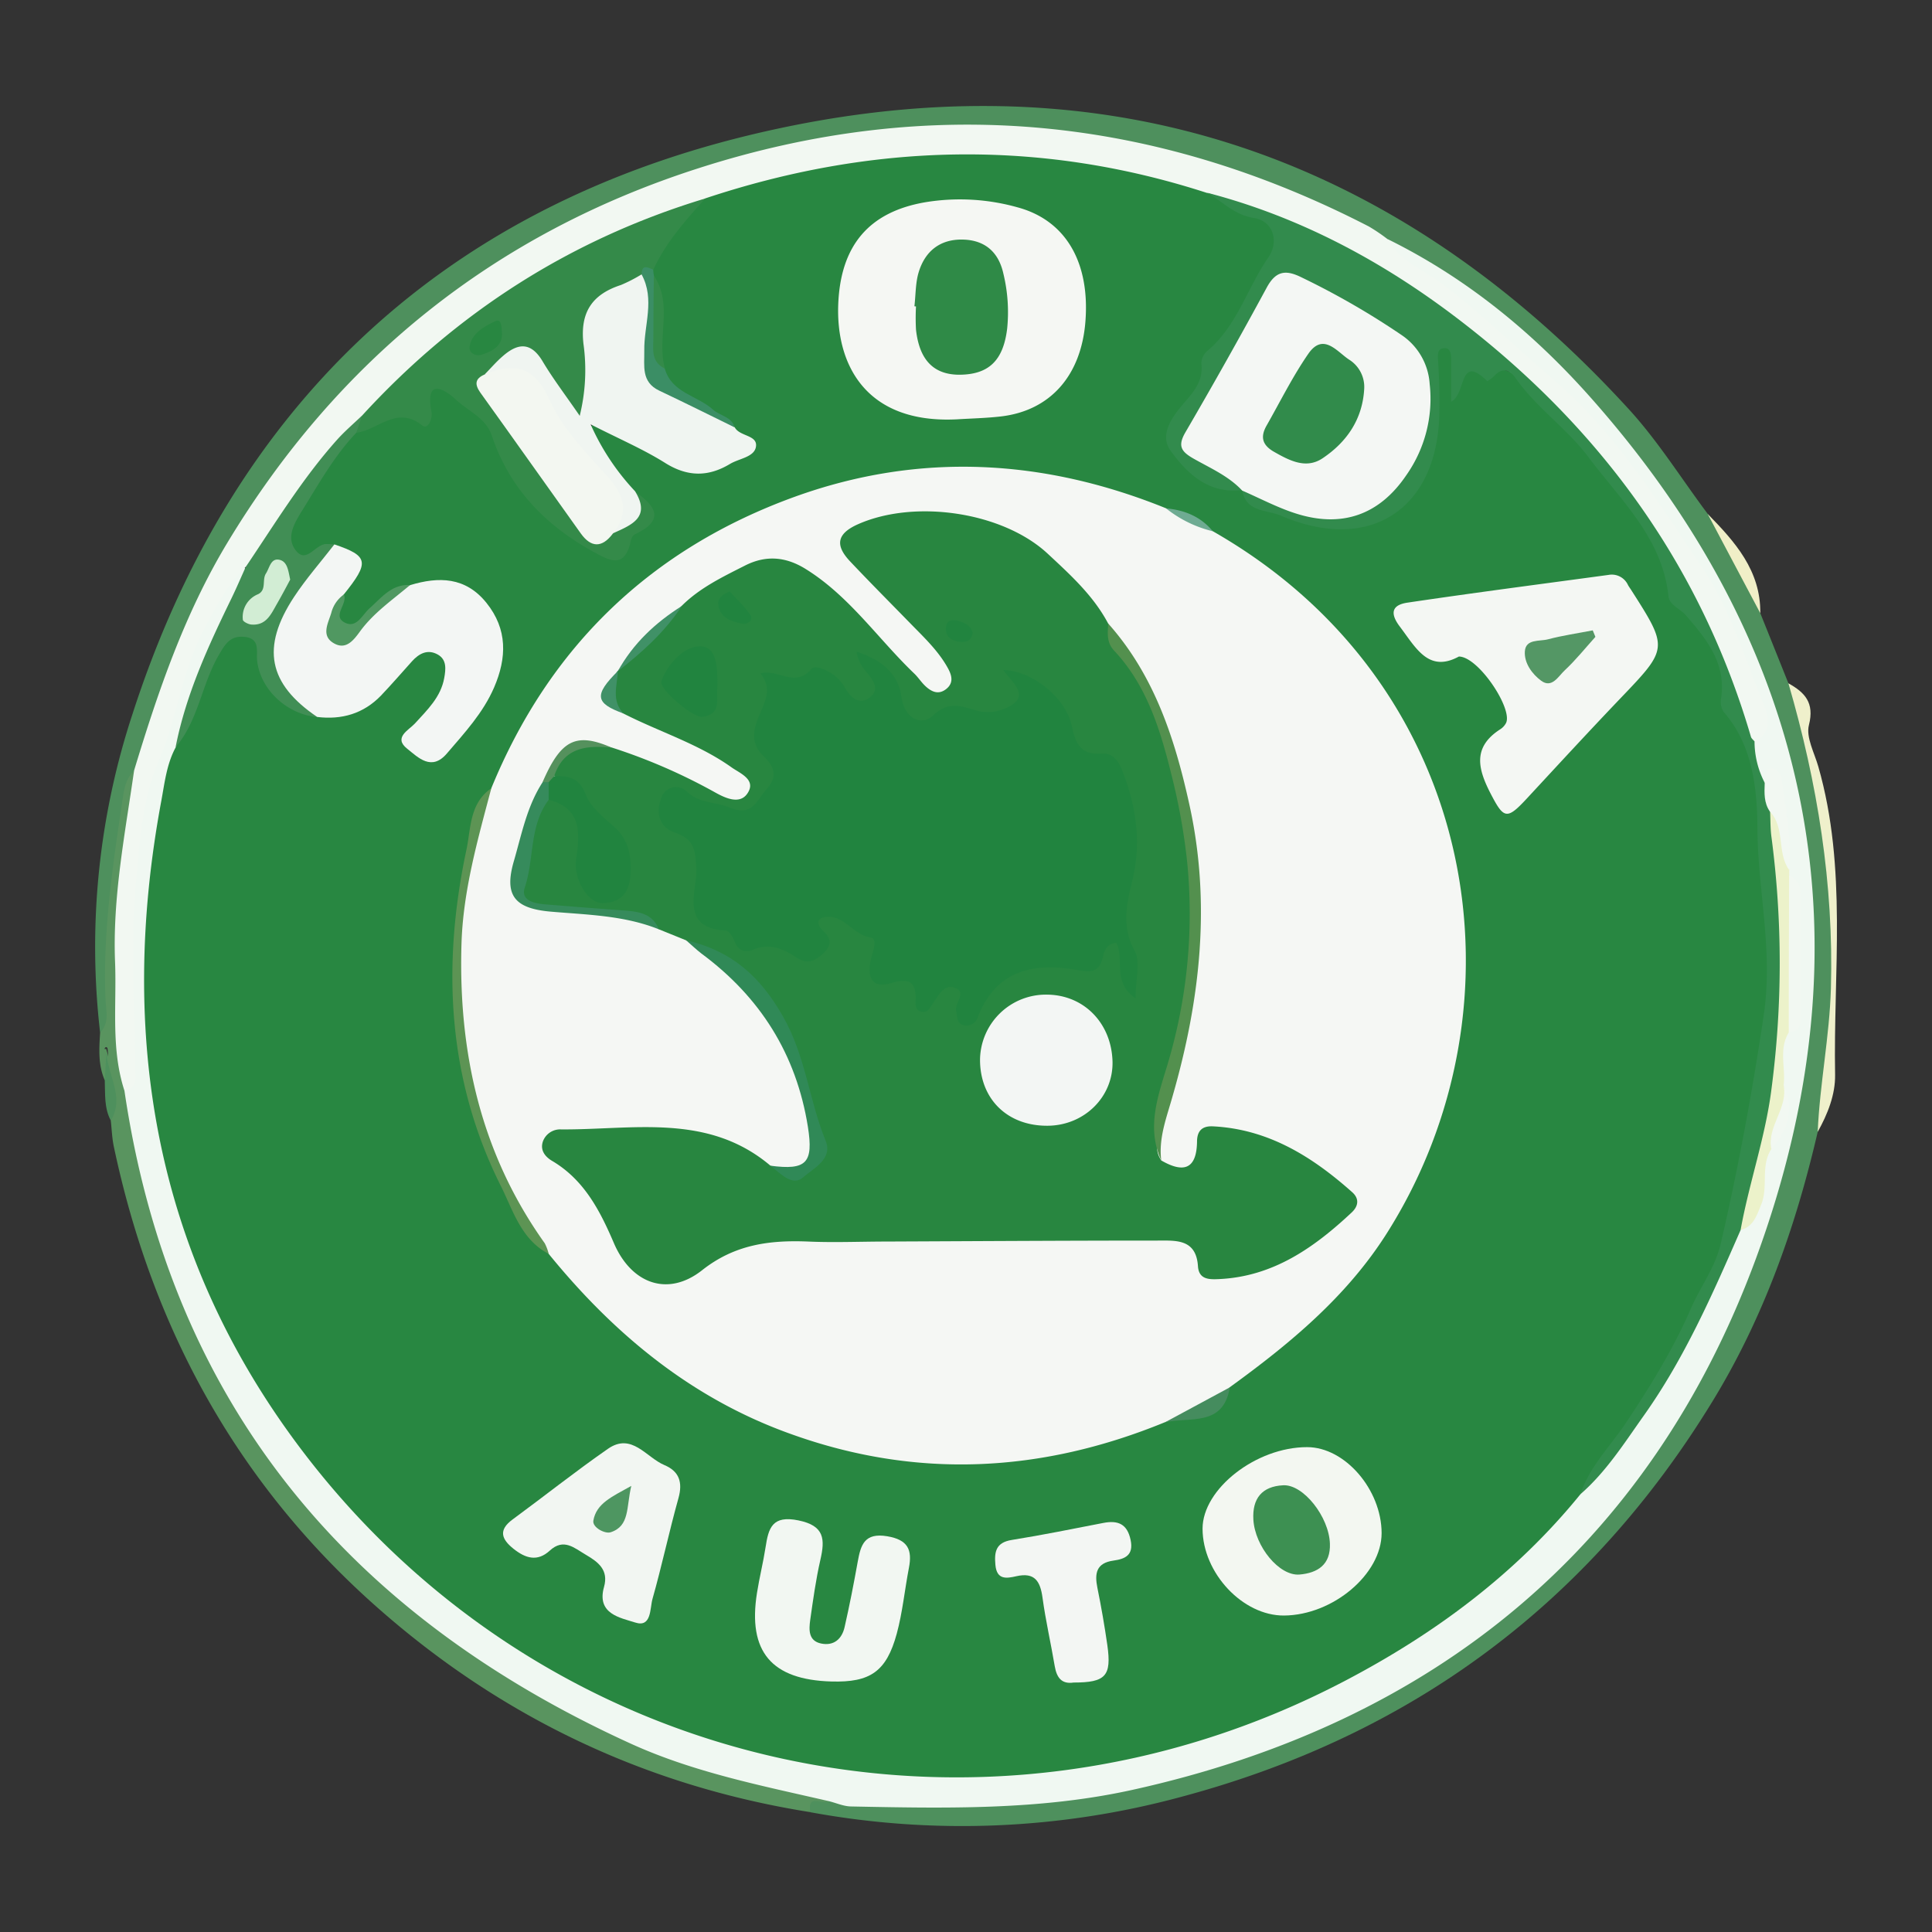 <?xml version="1.0" encoding="UTF-8"?>
<svg xmlns="http://www.w3.org/2000/svg" id="Layer_1" data-name="Layer 1" viewBox="0 0 500 500">
  <rect x="0" y="0" width="500" height="500" fill="#333333" stroke="none"/>
  <defs>
    <style>.cls-1{fill:#4e905d;}.cls-2{fill:#59945f;}.cls-3{fill:#eff0cb;}.cls-4{fill:#f0efc7;}.cls-5{fill:#f0f8f2;}.cls-6{fill:#f2f8f2;}.cls-7{fill:#288741;}.cls-8{fill:#328b4d;}.cls-9{fill:#418e55;}.cls-10{fill:#ecf2ca;}.cls-11{fill:#348a49;}.cls-12{fill:#f5f7f4;}.cls-13{fill:#f5f7f3;}.cls-14{fill:#f4f7f3;}.cls-15{fill:#f3f6f4;}.cls-16{fill:#f0f5f1;}.cls-17{fill:#f3f7f1;}.cls-18{fill:#f2f7f2;}.cls-19{fill:#f2f6f2;}.cls-20{fill:#f3f6f3;}.cls-21{fill:#5d9454;}.cls-22{fill:#3b8e65;}.cls-23{fill:#509861;}.cls-24{fill:#458c5e;}.cls-25{fill:#6eab92;}.cls-26{fill:#f4f7f4;}.cls-27{fill:#d2edd4;}.cls-28{fill:#288640;}.cls-29{fill:#53904e;}.cls-30{fill:#308957;}.cls-31{fill:#368b5c;}.cls-32{fill:#409167;}.cls-33{fill:#55915d;}.cls-34{fill:#2f8a47;}.cls-35{fill:#549765;}.cls-36{fill:#3d9052;}.cls-37{fill:#4e9661;}.cls-38{fill:#318b4b;}.cls-39{fill:#21843f;}</style>
  </defs>
  <path class="cls-1" d="M25.91,267.25a192.59,192.59,0,0,1,8.38-82.46C59.75,105.93,113.38,54.68,193.22,35.15c89-21.76,166.14,2.7,228.38,70.82,7.56,8.28,13.6,18,20.34,27a87.19,87.19,0,0,1,13.62,25.72q3.65,9.08,7.28,18.15c4,3.83,3.18,9.2,4.62,13.86,9,29.06,7.47,58.8,5.86,88.5a54,54,0,0,1-2.9,13.73c-5.68,24.55-14,48.09-27.2,69.69C411.13,415.14,365.13,449.11,305.79,465a216.89,216.89,0,0,1-96.09,4c-1.87-3.71-1.5-4.06,4.65-4.44,32,2.87,63.81,1.8,94.78-7.45,72.56-21.68,120.9-69.16,146.76-139.85,6.41-17.52,8.59-35.9,9.94-54.56a214,214,0,0,0-10.59-83.58c-8.87-26.75-23.2-50.34-42-71.48A205.56,205.56,0,0,0,358.47,63.5c-28.21-16.63-58.82-25-91.33-28.07-35.68-3.44-69.67,2.66-102.32,16.2C107.59,75.36,67.93,116.77,44.89,174.14c-3.54,8.82-4.77,18.47-9,27.11-3.82,8.61-3.18,18-4.9,27-2,10.35-1.24,20.8-1.56,31.22C29.35,262.39,30.49,266.21,25.91,267.25Z"></path>
  <path class="cls-2" d="M214.52,466.14c-1.49,1.15-5.64-2.22-4.82,2.84-42.48-6.75-79.82-24.5-112-52.92-36.25-32-58.31-72.26-68.25-119.36-.46-2.19-.53-4.46-.78-6.7.46-3.2-.06-6.34-.44-9.52s0-6.12-.4-9.16c-.44-1-1.2.65-.39.07.94,2.77,1.26,5.51-.33,8.18-1.75-4-1.46-8.15-1.2-12.32,2.48-2.51,1.51-5.7,1.4-8.55-.74-17.74,1.93-35.16,4.53-52.6.38-2.55,1-4.85,2.87-6.71,2.52,2.22,1.78,4.89,1.22,7.65-4.42,22.07-3.41,44.41-3.31,66.7a22.45,22.45,0,0,0,1.07,6.64c6.1,49,27.54,90.41,62.85,124.57,30.71,29.72,67.16,48.91,109.28,57.08C208.88,462.63,213.26,461.36,214.52,466.14Z"></path>
  <path class="cls-3" d="M470.42,292.93c.54-12.44,3.06-24.67,3.42-37.18.75-27-3.5-53.14-11-78.91,4.24,2.37,6.78,5,5.31,10.79-.81,3.18,1.41,7.19,2.43,10.77,7.53,26.26,3.86,53.14,4.34,79.78C475,283.28,473,288.33,470.42,292.93Z"></path>
  <path class="cls-4" d="M455.56,158.69,441.94,133C449,140.2,455.69,147.65,455.56,158.69Z"></path>
  <path class="cls-1" d="M27.11,279.57l.51-8.89c-.73,6.51,5.1,12.71,1.05,19.32C26.92,286.71,27.25,283.11,27.11,279.57Z"></path>
  <path class="cls-5" d="M214.52,466.14c-17.33-4-34.87-7.43-51.15-14.83-73.28-33.35-119.22-88-131.16-169,1.2-12.67.43-25.36.38-38a180.71,180.71,0,0,1,8.43-55c4.09-13.13,8-26.08,15.52-37.71,1.49-2.31,2.91-4.72,6-5.3,4.47,3.47.74,6.64-.68,9.49-6.1,12.23-11.39,24.73-14.63,38.05-16.83,69.29-7,133.45,39.75,188.86C121.87,424,166.52,450,221.08,456c63,6.88,119.15-9.88,167.48-51.5,6.67-5.75,13.39-11.37,18.61-18.53,17.42-17.86,29.22-39.23,38.69-62.05,1.07-2.57,2.07-5.12,4.19-7,4.14-3,4.24-7.62,4.82-12,.38-2.95.13-6,2.13-8.53,4.09-5.06,4.74-10.69,2.79-16.77-.29-4.58-1.27-9.25,1.76-13.39.63-.75,1.66-1.41,1.71-2.35.64-12,2.1-24-.91-35.87a9.28,9.28,0,0,1-.83-2.1c-.88-6.56-.26-13.26-1.87-19.8-.57-2.32-1.25-3.56-3.72-3.31-3.4-2.69-4-6.22-3.12-10.21A11.81,11.81,0,0,0,454,181.08c-10.75-28.15-26.14-53.72-46.74-75.51A244.2,244.2,0,0,0,362.37,68c-2.09-1.34-5.57-2.28-3.21-6.1,20.29,10,37.55,24.15,52.42,40.9,58.32,65.67,72.81,141.41,42.91,222.76C427,400.23,371.25,446,292.91,463.25c-24,5.28-48.35,4.74-72.69,4.26C218.31,467.47,216.42,466.61,214.52,466.14Z"></path>
  <path class="cls-6" d="M63.62,146.69c-4.91,4.57-7.73,10.38-10.86,16.25C47,173.79,45.82,186,41.06,197c-4.15,9.58-4.78,19.72-5.72,29.48-1.57,16.18-.38,32.61-.48,48.94,0,2.48,1.36,5.8-2.65,6.87-3.55-10.87-2-22.14-2.43-33.24-.68-16.75,2.57-33.18,4.93-49.67C40.89,179,47.68,159,58.8,140.53c28.68-47.56,69.31-80.11,122-97,59.75-19.2,117.71-13.67,173.47,15.09a46.24,46.24,0,0,1,4.89,3.32c3.06,5.66,9.21,7.86,13.92,11.42,10.34,7.81,19.53,16.8,29.3,25.19,15.92,13.67,26.62,31.33,38.1,48.23,6.94,10.21,10.73,22.62,15.46,34.24,1.45,3.56,3.38,8.13-1.89,11-3.41.32-3.22-2.57-3.82-4.5-11.15-35.8-31.46-65.73-59-90.8C368,75.46,341.34,60,310.88,51.44c-42.34-13.24-84.51-11.62-126.54,1.35-26.46,7.4-49.65,20.82-70.66,38.29A193.72,193.72,0,0,0,95,108.35c-9.68,9.58-17.56,20.54-24.72,32.06C68.61,143,67.72,146.61,63.62,146.69Z"></path>
  <path class="cls-7" d="M182.53,51.34C225.67,37,269,35.85,312.4,49.94c4.74,1.25,8.7,4.26,13.52,5.58,5.21,1.43,7.38,7,4.29,11.44-5.1,7.38-7.95,15.91-13.85,23.05-5,6-7.34,14.39-11.25,21.54-2,3.64,3.64,10.57,9.37,12.38,2.13.67,4.41.94,6.51,1.81a10.36,10.36,0,0,1,1.91,1.16c7.29,5.49,16,7.39,24.63,8.26,10.14,1,22.22-11.51,22.66-22.21a184.44,184.44,0,0,0,.22-18.81c-.15-2.48.35-4.85,3.09-5.22,3.05-.4,4.05,2.33,3.74,4.49-.61,4.21,1.37,1.49,2.72,1.42,7.11-.37,13,.72,18,7.36,7,9.25,16.71,16.41,22.92,26.5,4.69,7.6,10.45,14.45,13.23,23.33,2,6.3,8.25,10.51,10.24,17.25,5.52,18.79,14,36.84,13.29,57.09a40,40,0,0,0,.76,8.21c1.48,8.6,3.94,17.27-.48,25.8a6.06,6.06,0,0,0-.22,3,105.1,105.1,0,0,1-2.55,27.45c-4.36,19.77-9.76,39.08-19.88,56.94-7.77,13.72-16.92,26.39-26.3,39-16.71,20.56-37.55,36-60.8,48.19-93.9,49.27-207.4,24.14-270.9-60.76-37.33-49.9-46.79-106.45-35.51-167,.86-4.65,1.38-9.45,3.69-13.74,3.42-7.69,5.76-15.81,9.27-23.49,1.78-3.9,3.84-7.17,8.77-6.62,4.76.53,4.8,4.41,5.24,7.88,1,7.66,6.41,10.64,12.93,12.51,7.09.89,12.73-1.86,17.5-6.88,1.21-1.27,2.48-2.5,3.57-3.87,3-3.74,6.3-7,11.44-4.17,3.31,1.79,3.13,8,0,13-1.33,2.14-3.25,3.82-4.73,5.84-1.24,1.71-2.19,3.57-.3,5.39s3.83,1.35,5.38-.22c6.81-6.88,12.86-14.31,13.21-24.57.4-11.9-8.07-17.57-21.72-14.83-4.27.52-6.85,3.62-9.73,6.27-2.2,2-4.61,4.38-7.77,2.71-3.49-1.84-1.94-5.05-1.2-7.87a21.52,21.52,0,0,1,2-3.91c2.94-4.89,1.38-7.32-4.15-7.58-3.43.84-7.21,4.22-10.16-.07-2.53-3.69-1.08-7.6,1.18-11.22a137.1,137.1,0,0,1,15-20.46c5.15-2.1,9.51-6.79,16-4.29,1.91.74,2.16-1.56,2.34-3,.67-5.47,4.14-5.3,7.56-3.22,5.32,3.25,10.38,6.83,12.83,13.18,4.59,11.93,12.87,20.63,24.18,26.64,3.52,1.87,5.65,2,7.92-1.82,2-3.36,7.43-5.78,1.37-10.08A56,56,0,0,1,153,115.05c-.71-1.28-1.41-2.85-.45-4.23,1.27-1.82,3.16-1.16,4.75-.53,5.79,2.31,11.26,5.3,16.8,8.13,4.65,2.38,9,1.88,13.65,0,4.47-1.82,4.61-3.93,1-6.75-3.41-3.34-7.56-5.67-11.59-8.06-3.45-2-5.82-4.55-6.73-8.44-2.33-7.51.85-15.59-2.37-23a9.23,9.23,0,0,1-.24-2.16C169.38,61.14,175.55,55.92,182.53,51.34Z"></path>
  <path class="cls-8" d="M409,386.71c2.39-7.21,7.85-12.55,11.92-18.67,6.29-9.46,12.17-19,16.7-29.43,2.46-5.67,6.27-10.52,7.74-16.89,4.52-19.56,8.15-39.14,11.1-59.05,2.47-16.7-1.55-32.19-1.64-48.2-.05-9.86-1.08-21.47-8.69-30.16a4.79,4.79,0,0,1-.73-3.47c1.44-9.16-3.8-15.49-9.17-21.68-1.44-1.65-4.19-2.55-4.44-4.88-1.57-15.06-12.42-24.89-20.68-35.95-5.54-7.42-13.61-12.86-19-20.65C390.86,95.93,389,95,387,97a9.06,9.06,0,0,1-2.09,1.65c-7.41-7.3-5.37,3.32-9.35,5.3,0-4.24,0-7.59,0-10.94,0-1.28-.17-2.93-1.64-2.9-2,0-1.84,1.64-1.74,3.33.28,4.75.45,9.53.3,14.28-.77,24.17-18.08,35.57-41,25.72-3.56-1.53-9-.81-10-6.53,3.55-2.09,6.23.54,9,1.8,9.22,4.15,18.25,6.06,26.65-1.62,9.36-8.56,12.26-19.21,9.7-31.45a10.76,10.76,0,0,0-4.16-6.12c-7.73-6.09-16.38-10.68-25-15.24-4.07-2.14-7.17-1-9.4,3-6.08,11-12.27,21.87-18.32,32.86-2.32,4.2-.72,6.14,2.76,8.44,3.3,2.19,8.41,2.8,8.71,8.26-8.58,1-14.11-4.14-18.47-10.2-2.9-4,.23-8.46,2.85-11.6,2.81-3.35,5.71-6.16,5.11-11a4.38,4.38,0,0,1,1.53-3.21c7.73-6.47,10.32-16.27,15.79-24.19,2.91-4.21,1.21-9.46-3.7-10.22-5.07-.77-8.16-4.3-12.15-6.55,23.9,6.23,45.29,17.67,64.77,32.52,36.74,28,62.9,63.61,76,108.32.13.43.6.77.92,1.16a23.23,23.23,0,0,0,2.7,10.83c2.89,2.06,2.38,5.53,3.5,8.34a298.64,298.64,0,0,1,1.86,47.17,236.07,236.07,0,0,1-8.74,55c-.52,1.86-1.05,3.91-2.91,5.09-7.26,16.62-14.53,33.24-25.11,48.12C420.31,373.55,415.64,380.94,409,386.71Z"></path>
  <path class="cls-9" d="M92.2,112c-5.7,6-9.66,13.16-14,20.12-2.1,3.4-4.21,7-1.67,10.3,2.72,3.56,5-1.45,7.76-1.62a18.83,18.83,0,0,1,2.25.11c.14,4.18-2.92,6.67-5.15,9.56-2.73,3.55-5.42,7.06-6.8,11.44-2.36,7.49-2.08,14.2,4.71,19.45,1.35,1,2.71,2.24,2.77,4.21-7.87-.72-14.7-7.13-15.52-14.58-.28-2.53.91-5.79-3.41-6.18-3.74-.33-5,2.15-6.61,4.88-4.37,7.6-5.23,16.83-11.09,23.7,2.67-13.65,8.43-26.14,14.46-38.53,1.3-2.68,2.47-5.43,3.7-8.15,7.57-11.2,14.59-22.79,23.64-32.91,2-2.23,4.29-4.17,6.44-6.24C95.31,109.73,93.84,110.88,92.2,112Z"></path>
  <path class="cls-10" d="M450.46,318.35c2.22-12.28,6.44-24.12,8-36.56a249.77,249.77,0,0,0,0-65.1c-.31-2.22-.25-4.49-.37-6.73,3.1-.77,3.05,1.56,3.41,3.47.72,3.86.34,7.87,1.56,11.67a13.83,13.83,0,0,0,0,1.44c3.29,10.54.79,21.36,1.46,32,.18,2.91.69,6.07-1.56,8.63-2.69,4.32-.81,9.1-1.35,13.63,2.31,6.16-1.71,11.1-3.17,16.53-2.9,4.42-.72,9.73-2.66,14.47C454.55,314.77,453.78,317.4,450.46,318.35Z"></path>
  <path class="cls-6" d="M462.93,267.2q0-20.32.1-40.66c2.74,1.27,3.05,3.66,3,6.31,0,9.79,0,19.57,0,29.36C466.05,264.53,466.15,266.9,462.93,267.2Z"></path>
  <path class="cls-6" d="M463,225.1c-3.22-4.54-.91-10.88-5-15.14-1.5-2.2-1.39-4.7-1.3-7.19.35-1.37-.11-3.67,1.42-3.84,2.59-.3,2.92,2.36,3.16,4.15C462.33,210.38,463.71,217.66,463,225.1Z"></path>
  <path class="cls-6" d="M458.41,297.36c-1.15-5.93,4.42-10.58,3.17-16.53C464.55,287.11,462.67,292.46,458.41,297.36Z"></path>
  <path class="cls-11" d="M92.2,112l1.5-4.44c24.52-26.78,54-45.65,88.83-56.2-5.11,5.68-10.22,11.37-13.44,18.43-2.2-.28-2.7,1.28-3.14,2.91-12.11,4.61-14.78,14-13,25.63a15.47,15.47,0,0,1-.07,3.72c-.17,2-.13,4.48-2.14,5.25-2.52,1-3.94-1.43-5.4-3.09a50.11,50.11,0,0,1-3.93-5.44c-5.28-8-7.27-8.17-14.11-1.39-1.52,2.31-.48,4.25.86,6.18,6.85,9.82,13.23,20,20.6,29.42,2.31,3,4.67,6.27,9.23,3.52,4.5-1.48,5.52-5.32,6.31-9.31,5,3.56,8.17,7.15.2,11-1.32.64-1.22,2-1.61,3.19-1.35,4.15-3.59,4.42-7.43,2.43-13.31-6.88-23.32-16.61-28.15-31-1.58-4.72-6.09-6.34-9.22-9.29-2.6-2.47-8.21-6.27-6.42,3.07.32,1.71-.85,4.72-2.41,3.51C102.65,104.83,97.85,111.33,92.2,112Z"></path>
  <path class="cls-12" d="M127.15,204c15.06-36.75,41.41-62,78.6-75.46,32.2-11.62,64.39-9.81,96,3a104.8,104.8,0,0,1,12.09,5.92c69.77,39.79,82.19,123.25,45,181.82-10.4,16.37-25.08,28.51-40.58,39.74-4.48,5.09-10.67,7-16.78,9.05-31.94,13.1-64.25,14.81-96.94,3C179,361.92,158.94,345.32,142,324.5c-14.8-18.85-22.15-40.53-23.33-64.19C117.74,241.07,118.64,221.92,127.15,204Z"></path>
  <path class="cls-13" d="M247.69,108.52c-23.53,1.2-31.4-14.09-30.75-29.87.62-15,7.84-23.83,22.64-26.33a55.14,55.14,0,0,1,23.84,1.36c12.44,3.39,18.69,14.26,17.48,29.58-1.11,14-9.15,23.09-22,24.53C255.21,108.21,251.44,108.29,247.69,108.52Z"></path>
  <path class="cls-14" d="M377.56,169.91c-7.84,4.27-11.09-2.2-15.28-7.74-2.8-3.69-1.81-5.64,1.93-6.2,17.34-2.58,34.74-4.83,52.11-7.19a4.61,4.61,0,0,1,5,2.62c.24.44.54.84.81,1.26,9.69,15.16,9.64,15.11-2.87,28.18-8.14,8.52-16.12,17.19-24.13,25.83-5.12,5.52-5.94,5.28-9.26-1.1s-4.95-12.12,2.39-16.83a4.28,4.28,0,0,0,1.51-1.65C391.52,183.39,382.62,169.94,377.56,169.91Z"></path>
  <path class="cls-15" d="M82.09,185.55c-12.66-8.58-14.58-18-6-31.05,3.14-4.76,6.94-9.08,10.45-13.61,8.86,3,9.16,4.6,2.4,13-1.19,3.09-4.87,6.91-1.6,9.32,3.93,2.91,6.17-2.33,8.63-4.6,3.09-2.87,6.15-5.63,10.14-7.17,7.46-2.27,14.37-2.13,19.76,4.55,5.53,6.86,5.3,14.28,2,21.93-2.83,6.55-7.62,11.72-12.19,17.05-4,4.72-7.46,1.06-10.31-1.21-3.64-2.89.42-4.8,2-6.51,3.22-3.54,6.72-6.84,7.6-11.8.39-2.2.72-4.73-1.7-6.07-2.61-1.44-4.81-.26-6.64,1.76-2.7,3-5.29,6-8.06,8.91C94.05,184.7,88.46,186.32,82.09,185.55Z"></path>
  <path class="cls-16" d="M125.41,96.92c1.57-1.59,3-3.28,4.71-4.75,3.92-3.44,7.3-3.73,10.33,1.38,2.67,4.48,5.86,8.65,9.58,14.06A49.29,49.29,0,0,0,151,89c-.92-8.13,2.2-12.8,9.69-15.24A39,39,0,0,0,166.05,71c4.29.82,3,4.58,3.39,7.12.61,3.65,0,7.48-.6,11.08-1.08,6.53,2,10.52,7.15,13.29,4.77,2.6,9.46,5.33,14.15,8.08,1.25,2.46,6.15,1.94,5.47,5.19-.54,2.57-4.37,2.91-6.69,4.31-5.64,3.39-11,3.36-16.76-.25s-11.88-6.2-19.31-10a61.73,61.73,0,0,0,11.49,17.3c4.21,6.84-1,8.76-5.72,10.91,1.48-9.2-3-15.59-9.84-20.88a13.69,13.69,0,0,1-4.36-6C141,102.47,136,96.05,125.41,96.92Z"></path>
  <path class="cls-17" d="M311.22,395.63c0-10.31,13.87-21.14,27.08-21.11,9.78,0,19.24,11,19.26,22.25,0,10.6-12.58,21.23-25.25,21.33C321.64,418.18,311.25,407.11,311.22,395.63Z"></path>
  <path class="cls-18" d="M215.18,435.17c-15.53-.44-21.7-7.74-19.27-22.94.63-4,1.61-7.86,2.22-11.82.76-5,1.74-8.32,8.52-6.93s6.88,4.89,5.66,10.21c-1.17,5.12-1.89,10.36-2.63,15.58-.35,2.51-.48,5.39,2.82,6.07s5.38-1.17,6.08-4.24c1.28-5.61,2.38-11.27,3.4-16.94.78-4.32,1.72-7.56,7.62-6.58,5.38.9,6.54,3.49,5.62,8.21-1.09,5.66-1.64,11.46-3.14,17C229.4,432.63,225.2,435.45,215.18,435.17Z"></path>
  <path class="cls-19" d="M156.32,410.7c1.24-4.4-1.5-6.45-4.69-8.32-3-1.75-5.73-4.4-9.35-1.08-3.21,2.95-6.28,2-9.38-.47s-4-4.83-.25-7.59c8.25-6.06,16.27-12.44,24.67-18.28,6.19-4.31,9.91,2.23,14.62,4.2,3.82,1.6,4.79,4.43,3.65,8.53-2.42,8.66-4.28,17.47-6.73,26.12-.69,2.45-.21,7.47-4.46,6.1C160.59,418.68,154.34,417.72,156.32,410.7Z"></path>
  <path class="cls-20" d="M277.85,435.44c-3.14.48-4.38-1.33-4.88-4.21-1-5.93-2.36-11.81-3.17-17.77-.58-4.22-2-6.61-6.75-5.54-2.57.59-5.08,1-5.44-2.91-.31-3.39.1-5.81,4.23-6.47,7.92-1.27,15.8-2.87,23.68-4.4,3.82-.75,6.23.25,7.09,4.44.81,3.93-1.47,4.89-4.45,5.3-4.47.62-4.91,3.34-4.15,7.07,1,4.91,1.86,9.86,2.57,14.82C287.71,433.76,286.14,435.44,277.85,435.44Z"></path>
  <path class="cls-21" d="M127.15,204c-3.5,13.28-7.32,26.5-7.72,40.38-.82,28,5,54.18,21.54,77.36A12.2,12.2,0,0,1,142,324.5c-7.11-3.68-9.21-11.22-12.34-17.48-13.88-27.7-15.31-57-9-86.86C121.91,214.53,121.39,208,127.15,204Z"></path>
  <path class="cls-22" d="M190.14,110.61c-6.5-3.18-13-6.43-19.5-9.5-4.77-2.25-3.83-6.45-3.9-10.37-.11-6.57,2.83-13.25-.69-19.7,0-2.78,1.62-1.81,3-1.27,0,.52.11,1,.17,1.55,2.37,5.12.88,10.39.83,15.65,0,2.74,0,5.94,2,8.43,1.78,6.33,8.46,6.95,12.52,10.65C186.36,107.64,189.33,107.81,190.14,110.61Z"></path>
  <path class="cls-23" d="M106.13,151.4c-4.5,3.81-9.42,7.17-12.95,12-1.65,2.27-3.57,4.79-6.61,3.17-3.6-1.92-1.69-5.17-.85-7.9A8.34,8.34,0,0,1,89,153.85c1.08,2.46-3.17,5.54.24,7.28,3.08,1.58,4.53-2.07,6.44-3.74C98.75,154.68,101.34,151.15,106.13,151.4Z"></path>
  <path class="cls-24" d="M301.49,368.1l16.78-9.05C316.6,369.35,307.9,366.6,301.49,368.1Z"></path>
  <path class="cls-11" d="M172.09,95.4c-3.89-1.84-2.93-5.4-3-8.55,0-5.18.07-10.36.12-15.53C174.32,78.86,169.85,87.52,172.09,95.4Z"></path>
  <path class="cls-25" d="M313.87,137.49a31.06,31.06,0,0,1-12.09-5.92C306.55,132,310.74,133.68,313.87,137.49Z"></path>
  <path class="cls-26" d="M321.44,126.92c-3.49-3.72-8.15-5.74-12.46-8.18-3.26-1.85-4.29-3.27-2.18-6.89q10.79-18.51,21-37.37c2.37-4.41,4.94-4.74,9.05-2.69a203,203,0,0,1,26,15A16.54,16.54,0,0,1,370,99.39a34.35,34.35,0,0,1-6,23.52c-7,10.39-16.77,13.83-28.82,9.92-4.72-1.53-9.17-3.9-13.75-5.89Z"></path>
  <path class="cls-27" d="M75.1,150c-1,1.9-2.18,4.11-3.42,6.27-1.49,2.59-2.73,5.6-6.48,5.37-.84,0-2.32-.76-2.35-1.25a6.34,6.34,0,0,1,3.91-6.6c2.29-1.09,1-3.7,2.06-5.36.91-1.41,1.23-3.85,3.24-3.6C74.38,145.15,74.59,147.62,75.1,150Z"></path>
  <path class="cls-17" d="M125.41,96.92c8.17-3.39,13-1.82,16.87,6.67,3.58,7.85,9.54,13.69,15.08,19.88,4.26,4.78,5.48,9.33,1.26,14.61-2.8,3.73-5.64,3.72-8.33-.05-8.68-12.14-17.28-24.32-26-36.45C122.83,99.49,122.89,98,125.41,96.92Z"></path>
  <path class="cls-7" d="M129.88,85.93c.37,3.34-2.18,4.9-5.18,5.86-1.68.54-3.43-.54-3.17-2.11.59-3.49,3.72-5.12,6.53-6.51C129.69,82.36,129.8,84.22,129.88,85.93Z"></path>
  <path class="cls-28" d="M300.53,300.32c5.61,3.25,9.14,2.46,9.26-4.82,0-2.78,1.27-4.16,4.17-4,14.33.74,25.65,7.84,36,17.05,1.87,1.67,1.6,3.6-.14,5.23-9.7,9.09-20.25,16.54-34.18,17.24-2.58.13-5.38.22-5.61-3.33-.47-7.11-5.72-6.63-10.45-6.63-23.37,0-46.73.15-70.1.25-6.78,0-13.58.3-20.35,0-10-.4-19,.75-27.45,7.44-8.91,7-18.31,3.41-22.79-7-3.6-8.4-7.69-16.4-16-21.31-1.84-1.09-3.14-2.76-2.4-5a4.75,4.75,0,0,1,4.74-3.15c18.56.13,37.93-4.32,54.14,9.37,3.11,1.2,6.22,3.3,9.45.33,3.46-3.18,2.68-6.66,1.66-10.86A126.63,126.63,0,0,0,202,266.19c-5.39-11.32-14-17.74-24.48-22.85l-7.09-2.87c-3.38-3.67-8-4-12.44-4.07-6.26-.08-12.3-2.08-18.63-1.72-3,.18-5.68-2.21-5.15-5.22,1.39-7.74,1.08-16.08,6.59-22.64,6.54-.55,9.78,2.27,10.5,9.05.34,3.25-.75,6.49-.14,9.69.56,2.93,2.37,5.21,5.51,5.19,3.67,0,4.09-3,4.23-5.88.16-3.1-.38-6.12-2.69-8.29-5.4-5.09-9-11.83-15.26-16.14,3.76-8.35,4.87-8.86,15.32-7a148.11,148.11,0,0,1,26.95,11.72c2.58,1.43,6.22,3.06,8.17.24,2.47-3.57-1.79-5.22-4-6.76-8.6-6.14-18.77-9.24-28.09-14-5.32-3-4-6.9-1.47-11l0,.06c5.09-6.06,11-11.36,16.58-16.89,4.69-4.68,10.57-7.49,16.37-10.43,5.4-2.75,10.52-2.34,15.67.84,11.32,7,18.7,18,28.06,27,1.08,1,1.9,2.34,3,3.36,1.56,1.45,3.37,2.32,5.36.74s1.48-3.5.45-5.39c-2.45-4.46-6.12-7.9-9.62-11.49-5.24-5.38-10.55-10.7-15.71-16.17-3.83-4.06-3.56-7.1,2.06-9.6,14.75-6.54,37.48-3.18,49.11,7.64,5.84,5.44,11.78,10.81,15.6,18,3.07,7.63,8.68,13.77,11.77,21.57,10.11,25.44,13.35,51.18,8.28,78.3-1.88,10.06-5.29,19.71-6.63,29.85C299.81,294.22,298.48,297.3,300.53,300.32Z"></path>
  <path class="cls-29" d="M300.53,300.32c-4.2-9.19-.29-18,2.1-26.46a135.62,135.62,0,0,0,4.61-50.76,161,161,0,0,0-4.1-22.72c-2.86-11.56-6.36-23-14.81-32-2-2.13-1.66-4.56-1.52-7C298.66,174.68,304,191,307.74,207.91c5.71,25.53,2.93,50.67-4.21,75.55C302,289,299.79,294.4,300.53,300.32Z"></path>
  <path class="cls-30" d="M177.56,243.34c11.54,2.66,19.1,9.1,25.17,19.88,5.8,10.27,6.67,21.53,10.92,31.94,2,4.83-3.22,7.24-5.78,9.52-2.81,2.51-5.93-1.05-8.5-3,9.36,1.24,11.19-.7,9.71-10.07-3-18.78-12.35-33.59-27.56-44.84C180.13,245.7,178.88,244.48,177.56,243.34Z"></path>
  <path class="cls-31" d="M142,207c-5.08,6.71-3.68,15.23-6.19,22.71-1.14,3.38,2.57,4.13,5.42,4.35,6.68.54,13.37,1.08,20.06,1.56,3.81.28,7.52.67,9.23,4.89-9-3.62-18.56-3.76-28-4.58s-12.14-4.27-9.49-13.22c2-6.91,3.37-14.12,7.42-20.31a1.48,1.48,0,0,1,2.09.23A3.54,3.54,0,0,1,142,207Z"></path>
  <path class="cls-32" d="M176.46,156.83c-4.41,6.72-10.27,12-16.58,16.89C163.85,166.55,169.6,161.15,176.46,156.83Z"></path>
  <path class="cls-33" d="M142,202.41l-1.58,0c4.77-11,8.67-12.94,17.93-8.91-6.54-.66-12.48-.11-14.95,7.42A2.57,2.57,0,0,1,142,202.41Z"></path>
  <path class="cls-32" d="M159.92,173.66c-.19,3.75-1.77,7.68,1.47,11C154,182,153.67,179.86,159.92,173.66Z"></path>
  <path class="cls-34" d="M236.65,79.26c.35-3,.26-6.11,1.14-8.93C239.45,65,243.27,61.93,249,62s9.39,3.08,10.66,8.76a42.26,42.26,0,0,1,1,14.22c-1,8.39-4.81,12-12.53,12-6.55-.07-10.21-3.86-11.07-11.67a54.92,54.92,0,0,1,0-6Z"></path>
  <path class="cls-35" d="M412.89,164.82c-2.63,2.92-5.09,6-7.95,8.67-1.63,1.51-3.3,4.75-6.09,2.68-2.33-1.72-4.41-4.55-4.22-7.57.2-3.32,3.8-2.56,6-3.15,3.79-1,7.7-1.56,11.57-2.31C412.41,163.7,412.65,164.26,412.89,164.82Z"></path>
  <path class="cls-36" d="M344.18,399.49c.21,5.45-3.17,7.6-7.88,8-5.24.42-11.52-7.27-11.93-14.21-.31-5.47,2.23-8.61,7.7-8.89C337.31,384.1,343.94,392.55,344.18,399.49Z"></path>
  <path class="cls-37" d="M163.38,384.55c-1.33,5.55-.35,10.38-5.35,12-1.48.48-4.77-1.27-4.47-3C154.32,389.06,158.39,387.35,163.38,384.55Z"></path>
  <path class="cls-38" d="M353.05,100.73c-.46,7.82-4.53,13.69-10.75,17.86-4.25,2.86-8.5.66-12.56-1.65-3.08-1.75-3.59-3.84-2-6.71,3.57-6.27,6.79-12.8,10.88-18.71C342.48,86,346,91,349.13,93.06A8.34,8.34,0,0,1,353.05,100.73Z"></path>
  <path class="cls-39" d="M293.88,258.37c-6.24-4.32-2.76-10.32-5-14.38-2.74.33-3.09,2.29-3.49,3.83-.9,3.42-2.55,3.94-6.06,3.3-11.45-2.09-21.47-.37-26.32,12.2a3,3,0,0,1-3.61,2c-1.89-.45-1.56-2.18-1.93-3.61-.54-2.08,2.79-4.71-.2-6-2.84-1.22-4.27,1.75-5.71,3.76-.84,1.18-1.42,2.89-3.32,2.3-1.52-.47-1.3-2-1.27-3.2.14-4.78-2.14-5.41-6.23-4.18-5.24,1.56-6.25-1.56-5.42-5.79.42-2.17,2.08-5.66-.11-6-4.48-.75-6.68-5.71-11.27-5.33-2.83.24-2.51,2.16-.95,3.6,2.47,2.29,2.17,4-.23,6.13-2.15,1.88-4,2.55-6.65.79-3.36-2.21-6.94-3.84-11.24-2-2,.84-3.89.28-4.79-2.22-.4-1.08-1.42-2.71-2.22-2.75-12.19-.58-7.36-10.49-7.66-16-.28-5.06-.57-7.66-5.57-9.36-3.89-1.32-5-5-3.55-8.74a4,4,0,0,1,6.79-1.75c3.29,3,7.42,2.55,10.9,4,6,2.52,7-1.79,9.7-4.82,3.16-3.52,1.46-6.23-.86-8.45-4.37-4.17-1.83-8.78-.34-12.39,1.38-3.33,2.05-5.81-.48-9.05,4.68-1.18,9,3.88,13.24-1.18,1.11-1.34,6.58,1.13,8.47,4.61,1.48,2.74,3.81,4.92,6.54,2.86,2.94-2.22.72-4.84-1.13-7a9.92,9.92,0,0,1-2.22-4.89c5.88,1.93,10.72,5.13,11.64,11.9.65,4.83,4.77,7.8,8.27,4.5,3.87-3.64,7.11-2.3,10.83-1.26a10.93,10.93,0,0,0,7.33-.31c7.57-3,2.35-6.62-.12-10.1,7.46.16,16.18,7.17,17.74,14.47.95,4.48,2.24,7.53,7.58,7.17,3.82-.26,4.92,2.93,6,5.77,3.22,8.83,4.38,17.67,2.07,27.12-1.43,5.82-2.87,11.93.64,18.2C295.19,248.92,293.88,253.35,293.88,258.37Z"></path>
  <path class="cls-15" d="M271.26,291.34c-10.44.14-17.63-6.82-17.63-17.08A17.05,17.05,0,0,1,271,257.41c9.55.09,16.67,7.4,16.92,17.36C288.11,283.82,280.7,291.21,271.26,291.34Z"></path>
  <path class="cls-39" d="M142,202.41c.46-.52.93-1,1.4-1.54,3.67-.09,6.47.29,8.16,4.72,1.24,3.26,4.55,5.89,7.34,8.36,3.32,2.93,4.26,6.31,4.32,10.62.07,5.39-1.55,9-7.25,9.16-3.94.1-7.59-6.48-6.9-11.17,1-6.66,1.67-13.31-7.08-15.6C142,205.44,142,203.92,142,202.41Z"></path>
  <path class="cls-39" d="M185.69,177.52c-.51,2.92,1.38,7.28-3.89,8-2.45.35-11.32-7.28-10.66-9.17,1.65-4.69,6-9,9.78-9.09C185.83,167.11,185.58,173.11,185.69,177.52Z"></path>
  <path class="cls-39" d="M188.82,153.07c1.71,1.89,3.9,3.84,5.43,6.2.74,1.14-.75,2.44-2.12,2.15-2.69-.57-5.51-1.33-6.19-4.58C185.6,155.2,186.51,154,188.82,153.07Z"></path>
  <path class="cls-39" d="M251.74,163.81c-.42,2.2-1.87,2.49-3.41,2.29-2.17-.28-3.74-1.39-3.51-3.84.14-1.53,1.36-2,2.7-1.68C249.44,161.05,251.27,161.77,251.74,163.81Z"></path>
</svg>
